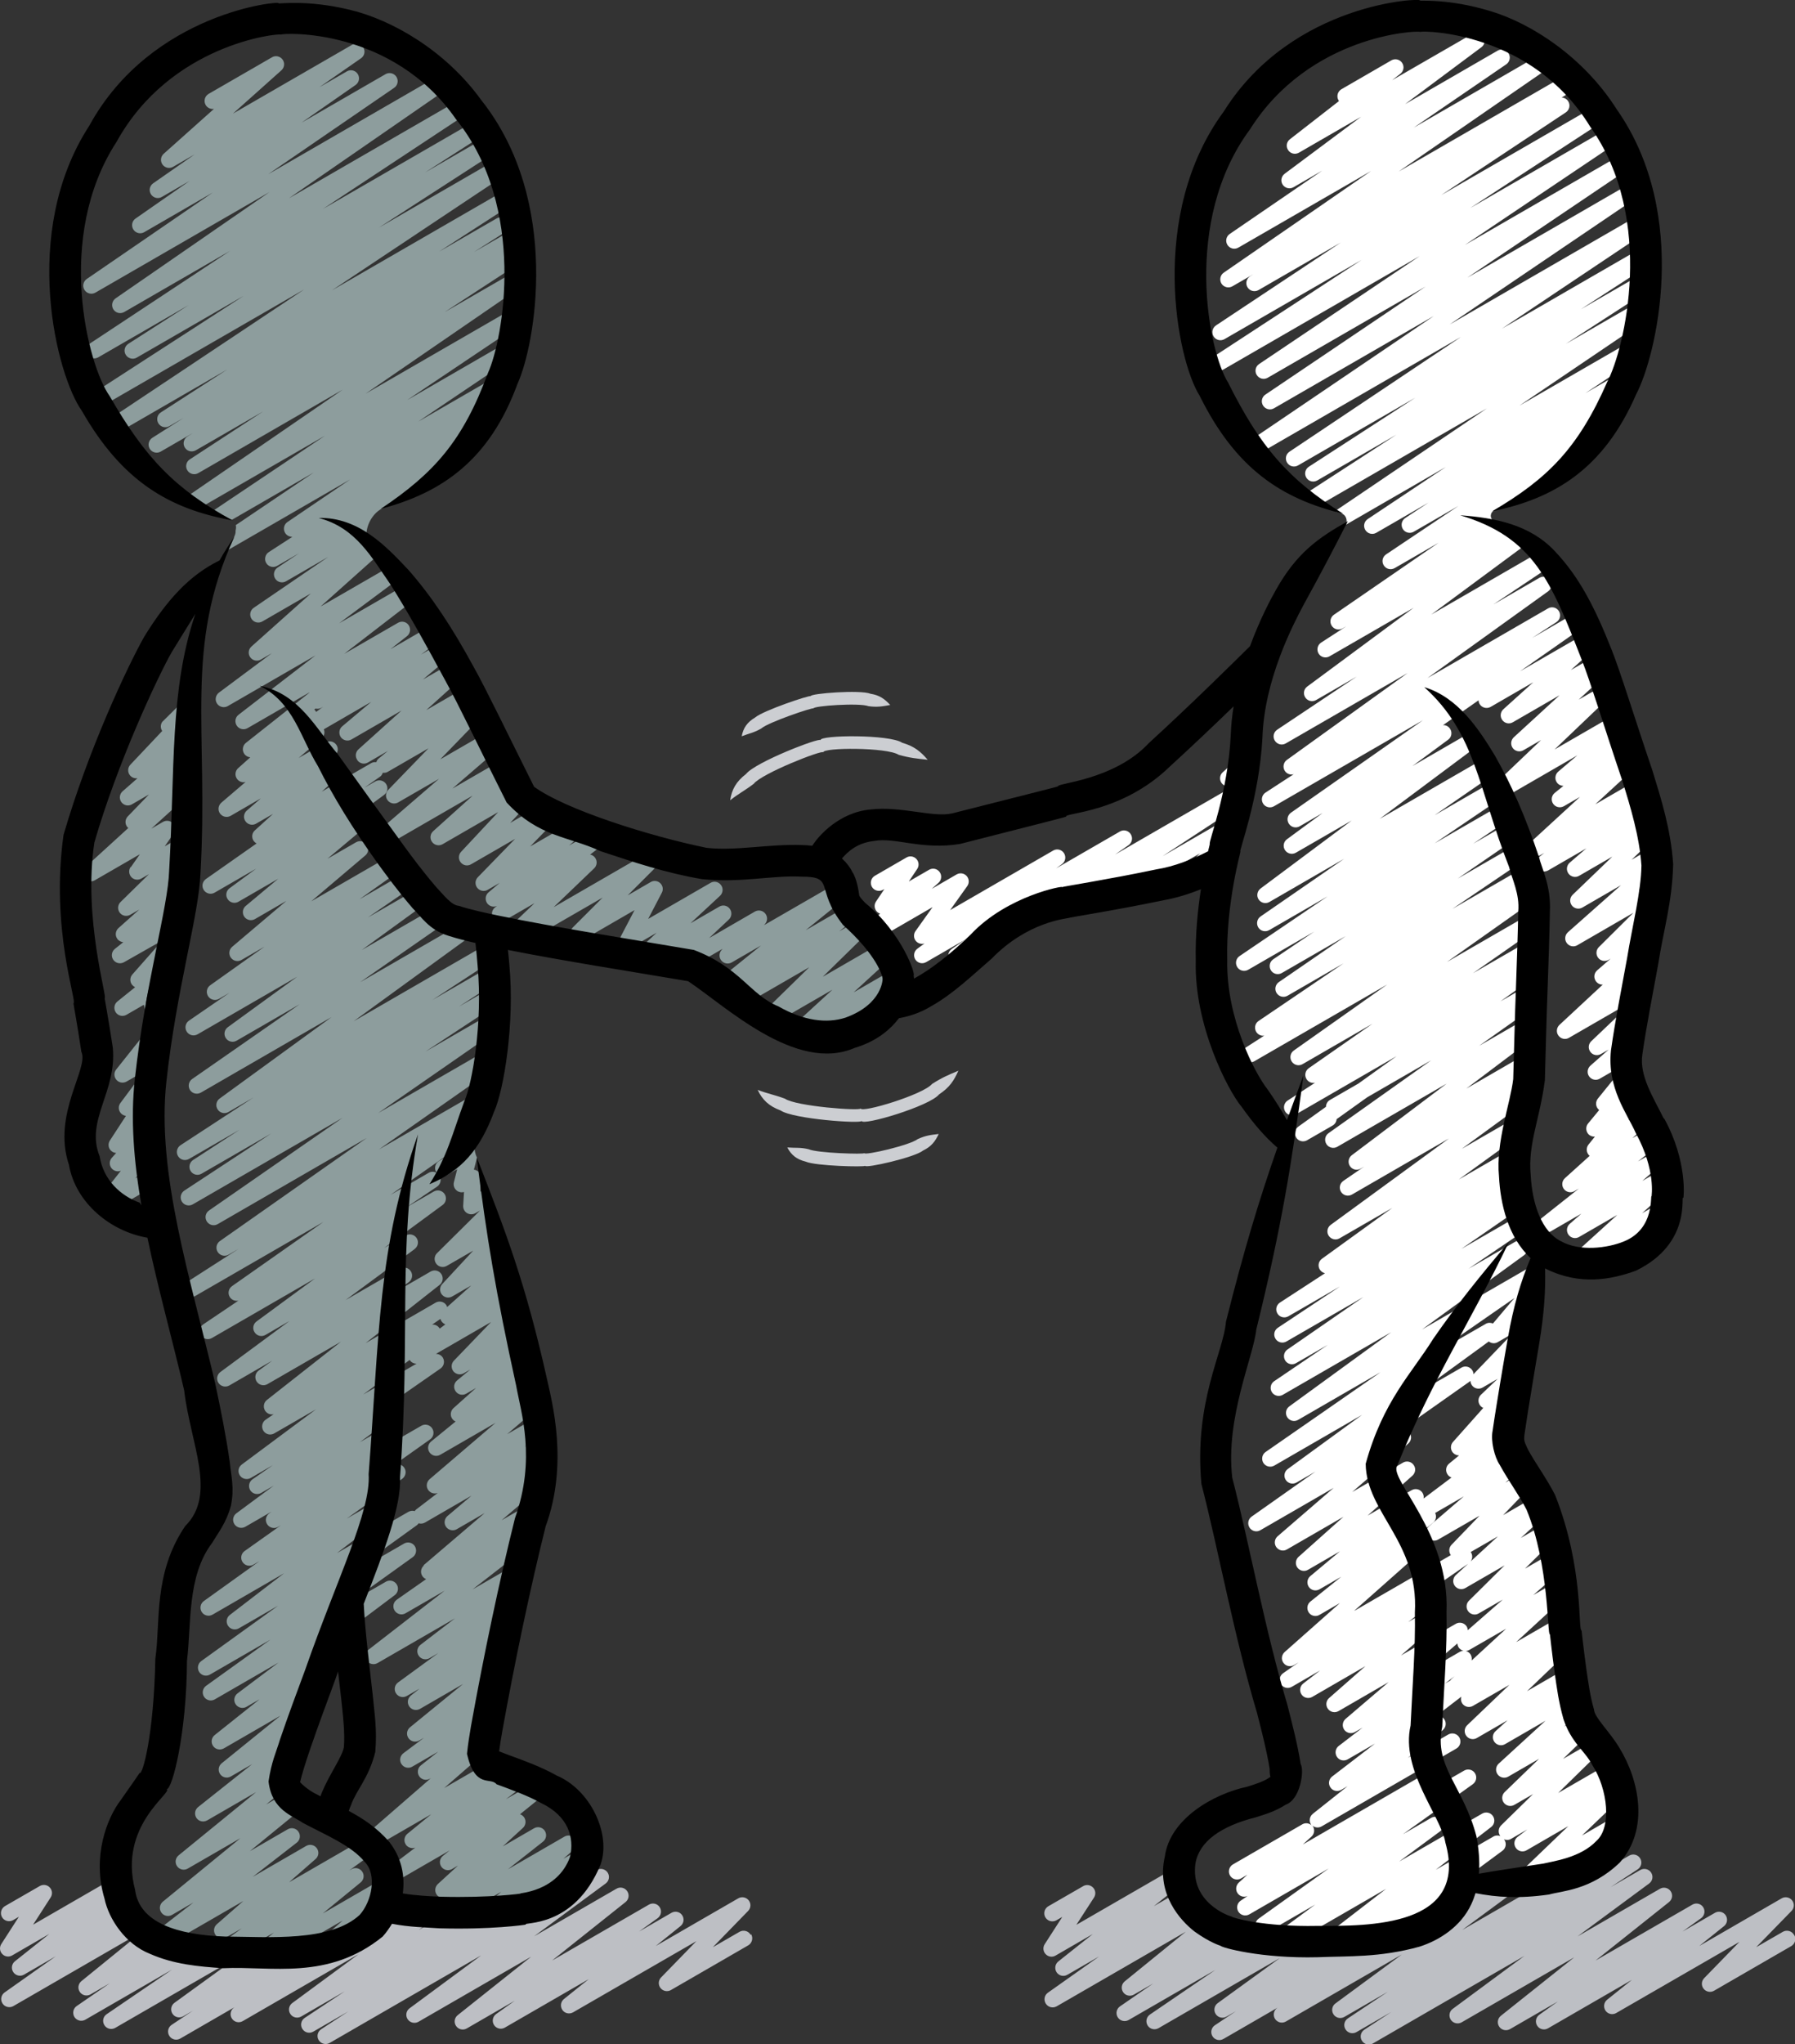 <svg xmlns="http://www.w3.org/2000/svg" id="Ebene_2" data-name="Ebene 2" viewBox="0 0 222.32 253.04"><rect x="0" y="0" width="222.32" height="253.04" fill="#333333" stroke="none"/><defs><style>      .cls-1 {        fill: #fff;      }      .cls-2 {        fill: red;      }      .cls-3 {        fill: #8d9d9d;      }      .cls-4 {        fill: #bdbfc4;      }      .cls-5 {        fill: #ccced2;      }    </style></defs><g id="hand_shake" data-name="hand shake"><g><path class="cls-4" d="m222.19,239.48c-.28-.48-.89-.64-1.37-.37l-3.31,1.91,4.38-4.49c.35-.36.38-.92.07-1.31-.31-.39-.86-.5-1.29-.25l-10.21,5.9,3.07-2.46c.41-.33.49-.91.2-1.35-.29-.43-.87-.56-1.32-.3l-4.02,2.32,2.3-1.65c.43-.31.55-.91.26-1.36-.29-.45-.88-.59-1.34-.32l-11.99,6.92,9.1-7.24c.41-.33.5-.91.2-1.34-.29-.43-.87-.57-1.33-.3l-10.2,5.89,8.87-6.55c.43-.31.53-.91.24-1.35-.29-.44-.88-.58-1.34-.32l-3.67,2.12,3.35-2.2c.45-.3.59-.9.3-1.36-.28-.46-.88-.61-1.35-.34l-7.24,4.18,4.96-3.3c.45-.3.58-.9.3-1.36-.06-.1-.15-.19-.24-.26-1.78,1.69-4.07,2.61-6.61,3.1l-11.86,6.85,8.23-6.06c.14-.1.23-.24.3-.38-2.46.16-5.05.06-7.56-.04l-.78.45c-.75,2.85-1.96,5.48-4.82,6.83-3.08,1.46-7,.68-10.28.74-4.2.07-10.14.93-13.94-1.45-.34-.21-.66-.44-.97-.68l-.96.56.83-.67c-.93-.73-1.72-1.57-2.44-2.47l-.03.02.03-.02c-.56-.7-1.09-1.44-1.61-2.2l-4.19,2.42,3.78-3.01c-.15-.22-.3-.44-.45-.66-.29-.43-.41-.84-.42-1.24l-12.51,7.22,2.19-3.38c.25-.39.2-.9-.12-1.23-.32-.34-.83-.41-1.22-.18l-4.32,2.49c-.48.28-.64.89-.37,1.37.28.48.89.64,1.37.37l.73-.42-2.18,3.38c-.25.39-.2.9.12,1.23.32.34.83.41,1.22.18l4.62-2.67-4.27,3.39c-.41.33-.5.91-.21,1.35.29.43.87.57,1.33.3l3.94-2.27-6.35,4.49c-.44.31-.55.9-.26,1.36.29.45.88.59,1.34.33l16-9.24-7.57,6.15c-.4.33-.49.91-.19,1.34.29.43.87.56,1.32.3l2.4-1.38-4.11,2.83c-.44.3-.57.9-.28,1.36.29.45.88.6,1.35.33l10.74-6.2-8.1,5.52c-.45.3-.57.9-.29,1.36.29.46.88.6,1.35.33l15.03-8.68-7.7,5.58c-.43.31-.54.91-.25,1.35.29.45.88.59,1.34.32l1.18-.68-2.62,1.75c-.45.3-.58.9-.3,1.36.28.46.88.61,1.35.34l6.77-3.91-.08.05c-.45.3-.58.9-.3,1.36.29.46.88.61,1.35.34l14.37-8.3-8.23,6.06c-.43.31-.53.91-.24,1.35.29.45.88.58,1.34.32l5.4-3.12-4.96,3.3c-.45.3-.58.9-.29,1.36.28.46.88.61,1.35.34l4.33-2.5-3.35,2.2c-.45.3-.59.9-.3,1.36.19.31.52.48.85.48.17,0,.34-.04.5-.13l18.77-10.84-8.87,6.55c-.43.31-.53.91-.24,1.35.29.44.88.58,1.34.32l13.95-8.05-9.09,7.24c-.41.33-.5.91-.2,1.35.29.43.87.56,1.33.3l5.94-3.43-2.31,1.65c-.43.31-.55.91-.26,1.36s.88.59,1.34.32l10.39-6-3.07,2.46c-.41.33-.49.91-.2,1.35.29.43.87.56,1.32.3l15.27-8.81-4.37,4.49c-.35.36-.38.92-.07,1.31.31.39.86.5,1.29.25l9.57-5.53c.48-.28.64-.89.37-1.37Z"></path><path class="cls-4" d="m92.97,239.48c-.28-.48-.89-.64-1.37-.37l-3.31,1.91,4.37-4.49c.35-.36.38-.92.07-1.31-.31-.39-.86-.5-1.29-.25l-10.22,5.9,3.07-2.47c.41-.33.49-.91.2-1.34-.29-.43-.87-.56-1.32-.3l-4.02,2.32,2.3-1.65c.43-.31.55-.91.26-1.36-.29-.45-.88-.59-1.34-.32l-11.99,6.92,9.1-7.24c.41-.33.5-.91.2-1.35s-.87-.57-1.33-.3l-10.2,5.89,8.87-6.54c.43-.32.53-.91.24-1.35-.29-.44-.88-.58-1.34-.32l-3.68,2.13,3.37-2.21c.45-.3.59-.9.3-1.36-.18-.29-.48-.44-.79-.46-1.49,4.79-6.01,5.45-10.63,5.7-1.63.09-3.26.2-4.89.32l-5.74,3.31,4.38-3.22c-1.48.11-2.97.21-4.45.3-2.11.12-3.32-.87-4.97-1.31-1.3,3.77-5.48,5.8-11.11,6.21-4.47.32-10.12,1.42-14.34-.49-2.61-1.18-4.32-3.29-5.38-5.78l-2.31,1.33,2.16-1.72c-.3-.75-.55-1.53-.74-2.33l-11,6.35,2.18-3.38c.25-.39.2-.9-.12-1.23-.32-.34-.82-.4-1.22-.18l-4.32,2.49c-.48.28-.64.89-.37,1.37.28.48.89.64,1.37.37l.72-.42-2.18,3.38c-.25.39-.2.9.12,1.23.32.34.83.41,1.22.18l4.62-2.67-4.27,3.39c-.41.33-.5.91-.2,1.35.29.43.87.57,1.33.3l3.93-2.27-6.34,4.48c-.44.31-.55.91-.26,1.36.29.45.88.59,1.34.33l16-9.24-7.57,6.15c-.4.33-.49.91-.19,1.34.29.43.87.56,1.32.3l2.39-1.38-4.1,2.82c-.44.3-.56.9-.28,1.36.29.45.88.6,1.35.33l10.74-6.2-8.1,5.52c-.45.3-.57.9-.28,1.36.29.46.88.6,1.35.33l15.03-8.68-7.7,5.58c-.43.31-.54.91-.25,1.35.29.45.88.59,1.34.32l1.2-.7-2.64,1.76c-.45.3-.58.9-.29,1.36.28.46.88.61,1.35.34l6.75-3.9-.06.04c-.45.3-.58.9-.3,1.36.29.46.88.61,1.35.34l14.37-8.3-8.23,6.06c-.43.31-.53.91-.24,1.35.29.45.88.58,1.34.32l5.4-3.12-4.96,3.29c-.45.3-.58.9-.29,1.36.29.46.88.61,1.35.34l4.34-2.5-3.36,2.2c-.45.3-.59.9-.3,1.36.19.3.52.47.85.47.17,0,.34-.04.5-.13l18.77-10.84-8.87,6.55c-.43.31-.53.91-.24,1.35.29.44.88.58,1.34.32l13.96-8.06-9.1,7.24c-.41.33-.5.91-.2,1.34.29.43.87.57,1.33.3l5.94-3.43-2.31,1.65c-.43.31-.55.91-.26,1.36.29.45.88.59,1.34.32l10.39-6-3.07,2.46c-.41.33-.49.91-.2,1.35.29.43.87.56,1.33.3l15.27-8.81-4.37,4.49c-.35.36-.38.92-.07,1.31.3.39.86.5,1.29.25l9.57-5.53c.48-.28.64-.89.37-1.37Z"></path><path class="cls-1" d="m152.95,104.92l-1.91,1.1,2.15-2.12c.24-1.17.42-2.35.52-3.54l-9.73,5.62,9.57-6.27c.14-.63.31-1.25.55-1.88.2-.53.39-1.04.51-1.58l-16.51,9.53,1.68-1.17c.44-.31.56-.9.27-1.36-.29-.45-.88-.6-1.34-.33l-7.9,4.56.72-.52c.43-.31.54-.91.25-1.36-.29-.45-.88-.59-1.34-.32l-12.76,7.37,2.12-2.97c.27-.38.24-.9-.07-1.25-.32-.35-.83-.43-1.24-.2l-3.09,1.79.84-.75c.38-.34.44-.92.14-1.33-.3-.42-.86-.54-1.31-.28l-2.51,1.45,1.04-1.55c.26-.39.22-.9-.1-1.24-.32-.34-.83-.42-1.23-.18l-3.91,2.26c-.48.28-.64.89-.37,1.37.28.48.89.64,1.37.37l.18-.1-1.04,1.55c-.26.38-.22.9.1,1.24.12.12.26.21.41.26l-2.07,1.86c-.38.34-.44.92-.14,1.33.3.41.86.54,1.31.28l7.4-4.28-2.12,2.97c-.27.38-.24.91.07,1.25.27.3.69.4,1.05.28l-.88.64c-.43.31-.54.91-.26,1.35.29.45.88.59,1.34.32l4.85-2.8-1.68,1.17c-.44.31-.56.91-.27,1.36.29.45.88.6,1.34.33l1.44-.83c1.72-1.27,3.49-2.6,5.35-3.49.78-.37,1.57-.68,2.36-.96l1.78-1.03-1.31.86c1.85-.62,3.73-1.02,5.65-1.31l1.39-.91c0,.15.04.29.12.43.19.32.52.5.87.5.17,0,.34-.04.5-.13l11.52-6.65-4.51,4.45c-.14.13-.21.3-.25.48,1.6-.34,3.21-.58,4.83-.85l3.22-1.86c.23-.66.51-1.33.82-1.99.08-.31.15-.62.23-.93Zm-.34-7.72l.43-.25c.2-1.35.73-2.64,1.24-3.92l-2.84,2.56c-.38.34-.44.92-.14,1.33.2.27.5.41.81.41.17,0,.34-.04.5-.13Zm54.47,51.52c-.31-.22-.73-.26-1.08-.06l-2.62,1.51,3.67-3.32c-.1-.88-.24-1.72-.42-2.54l-3.22,1.86,1.45-1.27c.39-.34.46-.92.16-1.34-.3-.42-.87-.54-1.31-.28l-.84.48,2.96-2.34c-.24-.73-.51-1.46-.78-2.2l-2.87,1.66.75-.68c.38-.34.44-.92.14-1.33-.3-.41-.86-.54-1.31-.28l-.07.04.62-.77c.3-.37.3-.91-.02-1.28-.2-.24-.51-.35-.79-.35l.44-.54c.31-.38.3-.91,0-1.28-.05-.06-.1-.11-.16-.15l1-1.23s-.01-.03-.02-.04c-1.03-3.83-.22-8.18.74-12.24l-2.54,1.47,2.82-2.62c.24-.98.48-1.95.7-2.88.27-1.15.52-2.42.73-3.76l-.34.2.36-.36c.21-1.34.36-2.74.44-4.15l-2.75,1.59,2.79-2.46c.03-1.14,0-2.29-.09-3.4l-3.54,2.04,3.39-3.26c-.13-.88-.3-1.73-.55-2.54l-1.15.67,1.08-.93c-.23-.73-.51-1.42-.85-2.07l-1.77,1.02.65-.52c.41-.33.5-.91.2-1.34-.29-.43-.87-.57-1.33-.3l-4.17,2.41,4.97-4.57c-.85-2.21-1.48-4.5-2.06-6.81l-7.95,4.59,5.73-5.47c.37-.35.41-.92.11-1.32-.3-.4-.86-.52-1.3-.27l-1.55.89,3.66-3.36c-.24-.84-.51-1.68-.8-2.51l-3.83,2.21,3.5-3.16c-.24-.62-.5-1.24-.78-1.85-.06.02-.13.03-.19.07l-8.82,5.09,7.85-5.49c.44-.31.56-.91.27-1.36-.29-.45-.88-.6-1.34-.33l-5.28,3.05,3-1.95c.45-.29.59-.9.31-1.36-.28-.46-.88-.62-1.35-.34l-14.93,8.62,14.95-10.74c.43-.31.54-.91.26-1.35-.29-.45-.88-.59-1.34-.32l-5.71,3.3,7.61-5.08c-.06-.08-.12-.14-.18-.22,0,0,0,0-.01-.01-.08-.09-.15-.17-.23-.25,0,0-.02,0-.03-.01-.26-.1-.14-.06,0,0,0,0,.01,0,.02,0,0,0-.01-.02-.02-.03h0c-.51-.23-.94-.58-1.22-1.02l-13.63,7.87,12.04-8.9c-.12-.05-.25-.11-.38-.18-.19-.11-.37-.23-.54-.36l.41-.24c-.52-.23-1.06-.53-1.6-.78-.09-.13-.18-.27-.25-.42-.81-.2-2.56-.52-2.28-1.54.16-.58.94-.67,1.42-.82.47-.15,1.01-.28,1.44-.55,1.35-1.55,3.04-2.49,4.7-3.75.89-.67,1.82-1.27,2.8-1.8.56-.31,1.31-.62,1.86-1.06.62-.9,1.25-1.81,1.88-2.73l-1.04.6,1.16-.77c1.55-2.24,3.03-4.56,3.82-7.08.09-.28.16-.55.23-.83l-6.57,3.8,6.78-4.52c.25-.96.44-1.93.6-2.91l-15.56,8.98,15.79-10.68c.1-.95.16-1.91.19-2.87l-10.24,5.91,10.26-6.65c0-.81-.02-1.62-.07-2.44l-8.32,4.8,8.28-5.37c-.02-.23-.03-.46-.05-.7-.06-.61-.13-1.21-.21-1.81l-17.8,10.28,17.58-11.76c-.13-.8-.29-1.6-.46-2.38l-23.6,13.63,22.23-15.06c.45-.3.57-.9.29-1.36-.29-.46-.88-.61-1.35-.34l-18.97,10.96,19.79-13.34c-.23-.62-.47-1.22-.72-1.83-.1.02-.19.05-.28.1l-19.09,11.02,18.72-12.58c-.3-.63-.61-1.26-.95-1.87l-17.11,9.88,16.58-10.82c-.35-.61-.71-1.21-1.09-1.8l-19.1,11.03,15.45-10.25c.45-.3.58-.9.3-1.36-.18-.29-.49-.46-.82-.47l2.38-1.51c-.41-.55-.83-1.1-1.27-1.63l-21.29,12.29,18.24-12.58c.44-.3.56-.9.28-1.36-.29-.46-.88-.6-1.35-.33l-15.31,8.84,11.46-7.84c.44-.3.57-.9.28-1.36-.29-.46-.88-.6-1.35-.33l-11.46,6.62,9.46-7.05c.42-.32.53-.91.24-1.35-.29-.44-.87-.58-1.33-.32l-9.97,5.75,1.02-.79c.41-.32.51-.91.21-1.35-.29-.43-.87-.57-1.33-.31l-6.18,3.57c-.48.28-.64.89-.37,1.37.02.04.04.07.06.1l-6.08,4.73c-.42.32-.51.91-.21,1.35.29.44.87.57,1.33.31l7.69-4.44-9.46,7.05c-.42.32-.53.91-.24,1.35.29.44.88.58,1.33.32l3.57-2.06-11.46,7.84c-.44.3-.57.9-.28,1.36.29.46.88.6,1.35.33l16.43-9.48-18.24,12.58c-.44.3-.56.9-.28,1.36.29.45.88.6,1.35.33l2.6-1.5-.41.26c-.46.29-.6.9-.32,1.36.28.46.88.62,1.36.35l10.2-5.89-15.46,10.26c-.45.3-.58.9-.3,1.36.28.46.88.61,1.35.34l16.99-9.81-18.16,11.86c-.45.29-.59.9-.3,1.36s.88.61,1.35.34l24.31-14.04-19.9,13.37c-.45.3-.58.9-.29,1.36.29.46.88.61,1.35.34l19.56-11.29-19.84,13.37c-.45.3-.58.9-.29,1.36.29.46.88.61,1.35.34l19.8-11.43-22.23,15.06c-.45.3-.57.9-.29,1.36.29.46.88.61,1.35.34l24.54-14.17-21.25,14.21c-.45.3-.58.9-.29,1.36.28.46.88.61,1.35.34l14.52-8.38-13.18,8.54c-.46.29-.59.9-.31,1.36.28.46.88.61,1.35.34l9.8-5.66-11.55,7.49c.78.3,1.52.72,2.3,1.06l20.46-11.81-18.72,12.66c.05.05.08.12.12.18.02,0,.03-.01.05-.01.03,0,.06.01.09.02h0c.06,0,.1.02.15.03.05.01.11.01.16.03.07.02.13.06.19.09.02,0,.03.03.04.04.52.22.67.88.46,1.36l12.38-7.15-9.68,6.45c-.45.3-.58.9-.29,1.36.29.46.88.61,1.35.34l6.48-3.74-2.89,1.91c-.45.3-.58.9-.3,1.36.28.46.88.61,1.35.34l5.53-3.19-8.95,5.99c-.45.3-.58.9-.29,1.36.28.46.88.61,1.35.34l5.44-3.14-12.96,8.91c-.44.3-.57.9-.28,1.36.29.46.88.6,1.35.33l.46-.26-3.12,2.02c-.45.29-.59.9-.31,1.36.28.46.88.61,1.35.34l10.42-6.01-13.18,9.75c-.43.31-.53.91-.24,1.35.29.45.88.58,1.34.32l5.04-2.91-9.86,6.58c-.45.3-.58.9-.29,1.36.29.46.88.61,1.35.34l15.09-8.71-14.95,10.75c-.43.31-.54.91-.26,1.35.24.38.7.54,1.11.42l-3.49,2.27c-.46.3-.59.9-.31,1.36.28.46.88.61,1.35.34l18.45-10.65-16.34,11.44c-.44.31-.56.9-.27,1.36.29.45.88.6,1.34.33l2.85-1.65-4.42,3.25c-.43.31-.53.91-.24,1.35.29.44.87.58,1.34.32l6.92-3.99-11.29,8.42c-.42.32-.53.91-.24,1.35.29.44.87.58,1.33.32l9.26-5.35-10.35,7.14c-.44.3-.56.9-.28,1.36.29.46.88.6,1.35.33l7.22-4.17-10.89,7.38c-.45.3-.57.9-.29,1.36.29.46.88.6,1.35.34l8.18-4.72-5.07,3.42c-.45.3-.57.9-.29,1.36.28.46.88.61,1.35.34l7.92-4.57-8.28,5.69c-.44.3-.57.9-.28,1.36.29.45.88.6,1.35.33l6.94-4.01-10.52,7.13c-.45.3-.57.9-.29,1.36.22.35.61.52.99.46l-2.27,1.46c-.45.29-.59.9-.31,1.36s.88.62,1.35.35l16.46-9.5-11.57,8.17c-.44.31-.55.91-.26,1.36.29.45.88.6,1.34.33l8.66-5-7.89,5.5c-.44.31-.56.9-.27,1.36.23.36.64.52,1.04.45l-3.38,2.19c-.46.29-.59.9-.31,1.36.28.46.88.61,1.35.34l12.45-7.19-4.73,3.39-3.54,2.04c-.31.18-.47.51-.48.84l-3.42,2.45c-.43.31-.54.91-.26,1.36.19.3.51.46.84.46.17,0,.34-.04.5-.13l3.16-1.82c.3-.17.47-.47.5-.79l3.79-2.71,7.93-4.58-12.72,9.02c-.44.31-.55.9-.26,1.36.29.45.88.59,1.34.33l13.55-7.82-11.75,8.86c-.42.32-.52.91-.23,1.35.29.44.87.58,1.33.31l.43-.25-2.58,1.77c-.44.3-.57.9-.28,1.36.29.46.88.6,1.35.33l12.01-6.94-14.64,10.69c-.43.31-.54.91-.25,1.35.29.44.88.59,1.34.32l6.54-3.77-8.72,6.3c-.43.31-.54.91-.25,1.35.15.23.38.38.63.44l-5.58,3.63c-.46.3-.59.9-.31,1.36.28.46.88.61,1.35.34l6.39-3.69-7.69,5.11c-.45.3-.58.9-.29,1.36.28.46.88.61,1.35.34l9.53-5.5-9.4,6.49c-.44.3-.56.9-.28,1.36.29.46.88.6,1.34.33l3.94-2.27-6.64,4.5c-.45.3-.57.9-.29,1.36.29.45.88.6,1.35.33l13.43-7.75-12.62,9.18c-.43.31-.54.91-.25,1.35.29.45.88.59,1.34.32l10.23-5.91-14.25,9.88c-.44.3-.56.9-.28,1.36.29.45.88.6,1.35.33l10.87-6.28-9.2,6.7c-.43.31-.54.91-.25,1.35.29.45.88.59,1.34.32l2.33-1.34-7.89,5.56c-.44.31-.55.9-.27,1.36.29.45.88.6,1.34.33l9.09-5.25-6.95,6c-.39.34-.46.92-.16,1.34s.87.55,1.31.29l7-4.04-5.55,4.95c-.38.34-.45.92-.15,1.33.3.41.87.54,1.31.28l3.96-2.29-3.67,3.07c-.4.33-.47.92-.18,1.34.3.43.87.55,1.32.29l2.69-1.55-3.82,3.07c-.41.33-.49.91-.2,1.35.29.43.87.56,1.32.3l2.54-1.47-6.85,6.07c-.38.34-.45.92-.15,1.33.3.42.86.54,1.31.28l.57-.33-1.91,1.33c-.44.31-.56.9-.28,1.36.29.46.88.6,1.35.33l3.51-2.03-2.09,1.62c-.42.32-.51.91-.22,1.35.29.44.88.57,1.33.31l6.59-3.81-4.5,3.95c-.39.34-.45.92-.15,1.33.3.42.87.54,1.31.29l6.21-3.59-5.33,4.55c-.39.34-.46.92-.17,1.34.3.42.87.55,1.32.29l.96-.55-2.96,2.27c-.42.32-.51.91-.22,1.35.29.44.87.57,1.33.31l3.38-1.95-5.3,4.07c-.42.32-.52.91-.22,1.35.29.44.87.57,1.33.31l.8-.46-4.31,3.42c-.41.33-.5.91-.21,1.35.04.05.08.1.13.14-.31-.33-.81-.43-1.22-.19l-8.59,4.96c-.48.28-.64.89-.37,1.37.28.48.89.64,1.37.37l.79-.46-1.07.98c-.37.35-.43.92-.13,1.33.28.39.8.52,1.23.31l-.86.59c-.45.3-.57.9-.29,1.36.29.46.88.6,1.35.34l9.84-5.68-8.67,6.2c-.43.31-.55.91-.26,1.35.29.45.88.59,1.34.33l5.91-3.41-5.07,3.74c-.43.32-.53.91-.24,1.35.29.44.87.58,1.34.32l12.75-7.36-6.87,5.3c-.42.32-.51.91-.22,1.35.29.44.88.57,1.33.31l4.64-2.68-4.77,3.52c1.44.04,2.91.05,4.3-.09l7.43-4.29-2.52,2.82c2.51-1.26,4.76-3.13,6.65-5.15.05-.05.11-.1.16-.15.27-.51.5-1.04.63-1.61.07-.3.2-.57.38-.81-.28-.12-.61-.12-.9.04l-1.17.67,5.35-3.95c.43-.31.53-.91.24-1.35-.02-.03-.05-.04-.07-.07.28.12.6.12.88-.04l2.02-1.17-1.2.92c-.42.32-.52.91-.22,1.35.29.44.87.57,1.33.31l5.17-2.99-5.67,5.44c-.37.35-.41.92-.11,1.32.2.26.49.4.8.4.17,0,.34-.04.5-.13l9.01-5.2-1.93,3.53c-.07.13-.1.28-.11.43.45-.36.89-.7,1.31-.99,2.46-1.74,3.25-3.88,3.03-6.56-.08.02-.15.04-.22.08l-4.92,2.84,4.88-4.68c-.02-.11-.04-.22-.07-.34-.34-1.48-.91-2.69-1.6-3.8l-6.15,3.55,3.95-3.87c.36-.35.4-.92.1-1.32-.3-.4-.86-.51-1.3-.26l-2.14,1.23,2.99-2.89c-.46-.63-.91-1.29-1.33-2l-1.53.88,1.33-1.22c-.54-.98-.79-2.1-.9-3.28l-.61.35.59-.54c-.07-.82-.09-1.66-.09-2.48-.06.02-.12.03-.18.06l-4.74,2.74,4.9-4.69c0-.26-.02-.53-.04-.78-.03-.4-.05-.8-.07-1.21-.25-.07-.52-.05-.77.09l-1.01.58,1.16-.95c.4-.33.48-.91.19-1.34-.3-.43-.87-.56-1.32-.3l-4.39,2.53,5.97-5.49c-.03-.81-.07-1.62-.12-2.43-.08.02-.17.04-.25.09l-3.47,2,3.64-3.18c-.08-.87-.21-1.72-.37-2.57l-4.3,2.48,3.99-3.95c-.13-.51-.27-1.02-.45-1.52-.06-.18-.15-.35-.22-.52-.04.02-.08.02-.11.04l-3.72,2.15,3.41-3.13c-.38-.74-.81-1.47-1.26-2.2l-4.35,2.51,3.47-3.6s.07-.11.11-.17c-.3-.5-.58-1-.84-1.51-.17,0-.33.03-.49.12l-1.98,1.14,2.17-1.86c-.35-.77-.62-1.56-.76-2.38-.27-1.66-.36-3.38-.34-5.12l-1.88,1.09,1.91-2.14c.18-4.63,1.15-9.4,2.2-13.83l.43-.3c0-.8-.06-1.59-.27-2.37l-13.76,7.94,12.62-9.18c.43-.31.54-.91.25-1.35-.29-.45-.88-.59-1.34-.32l-5.78,3.34,6.65-4.51c.38-.26.51-.73.37-1.14-.09-.11-.17-.24-.24-.38,0,0,0,0,0-.01-.31-.3-.79-.39-1.18-.16l-6.5,3.75,7.14-4.93c-.26-.73-.45-1.48-.58-2.23l-1.57.91,1.55-1.03c-.28-1.72-.26-3.48-.04-5.25l-6.82,3.94,6.98-5.05c.16-.92.35-1.85.58-2.77.01-.05.02-.1.03-.14l-7.21,4.16,7.53-5.5c.31-1.3.58-2.59.83-3.87l-.49.28.5-.34c.18-.94.35-1.88.49-2.82l-8.29,4.79,8.54-6.44c.14-1.02.25-2.04.35-3.07l-7.31,4.22,7.41-5.25c.08-1.02.13-2.06.17-3.1l-4.94,2.85,4.13-2.96c-.06-1.63.05-3.37.29-5.04l-7.82,4.51,7.88-5.5s.06-.07.1-.1h0c-.03-.53-.08-1.04-.13-1.55-.3-.2-.71-.23-1.04-.03l-10.03,5.79,10.87-7.68c-.09-.74-.2-1.47-.32-2.2-.02,0-.03,0-.05.02l-.22.12.26-.17c-.12-.71-.25-1.42-.42-2.12l-9.45,5.46,9.24-6.26c-.13-.51-.25-1.03-.41-1.54-.06-.19-.13-.37-.2-.55l-7.97,4.6,7.72-5.3c-.25-.64-.52-1.27-.82-1.89l-5,2.88,4.82-3.25c-.3-.61-.6-1.21-.91-1.81l-8.68,5.01,8.22-5.57c.16,0,.31-.04.46-.12l9-5.2-2.36,2.01c-.39.34-.47.92-.17,1.34.19.28.5.42.82.42h0l-1.08.87c-.41.33-.5.91-.2,1.35.29.43.87.56,1.33.3l1.99-1.15-6.12,5.62c-.37.35-.43.92-.13,1.33.3.41.86.53,1.3.28l.53-.3-.65.52c-.41.33-.5.91-.2,1.35.29.43.87.56,1.33.3l4.73-2.73-2.06,1.77c-.39.34-.46.92-.16,1.34.3.42.87.55,1.32.29l4.12-2.38-4.91,4.72c-.37.35-.41.92-.11,1.32.3.4.86.52,1.3.27l4.79-2.77-6.57,5.82c-.38.34-.45.92-.15,1.33.3.42.87.54,1.31.28l6.95-4.02-4.28,4.25c-.36.36-.39.92-.09,1.32.3.4.86.51,1.29.26l.26-.15-1.67,1.45c-.39.34-.46.91-.16,1.34.2.28.53.45.86.42l-5.37,4.99c-.37.35-.43.92-.12,1.33.3.41.86.53,1.3.27l8.14-4.7-5.38,5.12c-.37.35-.41.92-.11,1.32.3.41.86.52,1.3.27l.96-.55-2.26,1.99c-.38.34-.45.92-.15,1.33.3.42.87.54,1.31.28l3.31-1.91-3.54,4.37c-.3.38-.3.91.02,1.28.04.05.09.1.14.14l-1.37,1.66c-.31.37-.3.91,0,1.28.21.25.52.37.84.35l-.79.98c-.3.38-.29.91.02,1.28.04.04.08.09.12.12l-3.06,2.76c-.38.34-.44.92-.14,1.33.3.41.87.54,1.31.28l.54-.31-4.58,3.63c-.41.33-.5.91-.21,1.35.29.43.87.57,1.33.3l3.79-2.19-1.45,1.27c-.39.34-.45.92-.15,1.34.3.42.87.54,1.31.28l4.73-2.73-5.17,4.69c-.38.34-.44.92-.13,1.33.3.41.87.54,1.31.28l3.43-1.98-3.01,2.86c1.43-.05,2.85-.08,4.28-.13,1.84-1.41,3.68-3.09,4.87-5.06l-1.99,1.15,2.71-2.57c.27-.68.45-1.39.53-2.13Zm-32.66,29.96c.39-.34.46-.92.16-1.34-.23-.32-.61-.47-.97-.41l8.46-5.96s.04-.04.06-.06c0,.21.06.41.2.59.3.39.85.5,1.29.25l1.87-1.08-2.06,1.96c-.37.35-.42.92-.12,1.32.11.15.25.25.4.32l-3.75,4.21c-.33.37-.34.92-.03,1.3.2.24.48.37.78.37h0l-1.24,1.02c-.4.33-.48.91-.18,1.34.12.18.3.31.49.37l-3.46,2.6c.04-.25,0-.51-.16-.74-.3-.42-.87-.55-1.32-.29l-5.46,3.15,5.56-4.95c.38-.34.45-.92.14-1.33-.3-.42-.87-.54-1.31-.28l-6.3,3.64,6.95-6Zm-.09,9.31l-2.01,1.16,1.91-1.6c0,.15.03.3.1.44Zm-6.57,11.36l6.85-6.07c.38-.34.45-.92.15-1.33-.27-.37-.75-.51-1.16-.35l3.89-3.12c.37-.29.46-.8.26-1.21l3.55-2.05-4.32,3.71c-.39.34-.46.92-.16,1.34.29.42.87.55,1.31.29l5.12-2.95-3.47,3.6c-.34.35-.37.88-.09,1.28l-11.92,6.88Zm13.85,15.51c.3.41.86.52,1.3.27l3.81-2.2-1.49,1.35c-.38.34-.44.92-.14,1.33.3.41.87.54,1.31.28l5.02-2.9-5.8,5.31c-.38.35-.43.92-.13,1.33.3.41.86.53,1.31.28l3.82-2.21-4.26,4.12c-.36.35-.41.92-.1,1.32.3.4.86.52,1.3.26l2.31-1.33-3.95,3.87c-.36.35-.4.92-.1,1.32h0c-.27-.1-.58-.1-.85.06l-7.15,4.12,6.87-5.3c.42-.32.51-.91.22-1.35s-.87-.57-1.33-.31l-10.29,5.94,5.07-3.74c.43-.31.53-.91.24-1.35-.29-.44-.88-.58-1.34-.32l-3.51,2.03,8.67-6.2c.43-.31.55-.91.26-1.36-.29-.45-.88-.59-1.34-.32l-3.77,2.17.83-.56c.45-.3.57-.9.29-1.36-.29-.45-.88-.61-1.35-.33l-15.97,9.22,1.07-.98c.38-.35.43-.92.13-1.33,0,0-.01,0-.02-.02.18.15.4.23.63.23.17,0,.34-.04.5-.13l16.7-9.64c.48-.28.64-.89.37-1.37-.28-.48-.89-.64-1.37-.37l-5.01,2.89,4.31-3.42c.41-.33.5-.91.21-1.35-.23-.33-.62-.49-1-.42l3.1-2.38c-.08.28-.05.58.12.84.3.43.87.56,1.32.3l4.51-2.6-5.22,4.99c-.37.35-.41.92-.11,1.32Zm-2.66-6.46l1.2-.92-.39.36c-.05.05-.09.11-.13.17l-.68.39Zm3.32-2.88c.05-.25,0-.52-.14-.75-.29-.44-.87-.57-1.33-.31l-4.65,2.69,4.36-3.73c.01.18.06.36.17.52.3.42.87.54,1.31.28l4.55-2.62-4.26,3.92Zm3.35-15.44l-5.31,4.88c-.37.35-.43.92-.13,1.33.3.41.86.53,1.3.28l4.87-2.81-4.41,4.37c-.36.35-.4.92-.09,1.32.3.4.86.51,1.29.26l2.99-1.72-4.34,3.79c-.01-.17-.06-.35-.16-.5-.3-.42-.87-.55-1.32-.29l-6.79,3.92,4.51-3.95c.39-.34.45-.92.15-1.33-.3-.42-.86-.54-1.31-.28l-2.46,1.42,2.09-1.61c.42-.32.51-.91.22-1.35-.12-.18-.28-.3-.47-.38l5.66-3.92c.44-.31.56-.9.28-1.36-.01-.02-.03-.03-.04-.04l3.49-2.01Zm1.94-29.4l-2.65,3.14c-.28-.12-.61-.12-.89.04l-6.28,3.62,9.81-6.8Zm-3.16,5.37c.31.24.74.29,1.1.08l1.83-1.06-4.84,5.03c0-.17-.04-.34-.14-.49-.29-.45-.88-.6-1.34-.33l-5.1,2.94,8.49-6.18Zm.78-69.05c-.05-.11-.11-.22-.16-.33l-7.33,4.23,7.05-4.86c-.31-.73-.57-1.47-.78-2.23l-13.08,7.55,11.29-8.42c.42-.32.53-.91.24-1.35-.29-.44-.87-.58-1.33-.32l-6.13,3.54,4.41-3.25c.43-.31.53-.91.24-1.35-.2-.3-.53-.48-.88-.45l4.41-3.08c0,.15.04.31.12.45.28.48.89.64,1.37.37l5.28-3.05-3.7,3.34c-.38.34-.44.92-.14,1.33.3.42.87.54,1.31.28l5.79-3.34-5.67,5.2c-.37.35-.43.92-.13,1.33.3.41.87.53,1.31.28l2.2-1.27-5.67,5.41Z"></path><path class="cls-2" d="m20.41,149.27l-1.87,3.02c-.24.39-.19.89.13,1.22.19.2.45.3.72.3.17,0,.34-.04.5-.13l1.03-.6c-.19-1.26-.36-2.53-.51-3.82Z"></path><path class="cls-2" d="m44.71,66.16s-.05-.04-.07-.06c-.04-.04-.06-.08-.08-.12l-1.78,1.03c-.48.28-.64.89-.37,1.37.19.32.52.5.87.5.17,0,.34-.04.5-.13l2-1.15c-.42-.43-.8-.9-1.06-1.43Z"></path><path class="cls-3" d="m17.99,125.03c.02-.2.03-.39.05-.59.22-2.2,1.51-5.54,1.81-7.74l-3.46,3.92c-.32.37-.33.92-.02,1.29.1.12.23.22.37.28l-2.2,1.77c-.41.33-.49.91-.2,1.35.29.43.87.56,1.32.3l2.15-1.24.18.67Zm.08,20.07l-1.3.75,1.24-1.57c-.16-1.85-.28-3.71-.35-5.57l-.09.05.09-.13c-.07-1.91-.08-3.81-.06-5.71l-2.69,3.61c-.28.38-.26.91.06,1.26.17.19.39.3.63.33l-1.99,3.05c-.25.39-.21.9.11,1.23.18.19.42.3.67.31l-.54.6c-.33.37-.34.92-.03,1.3.28.34.74.46,1.15.3l-2.99,3.79c-.3.38-.29.91.03,1.27.31.36.84.45,1.26.21l5.04-2.91c-.08-.72-.16-1.45-.23-2.18Zm-1.89-37.79c-.27.38-.23.9.08,1.25.32.35.83.42,1.24.19l.95-.55-3.52,3.45c-.36.35-.4.92-.1,1.32.3.4.86.51,1.3.26l1.12-.65-2.58,2.3c-.38.34-.44.92-.14,1.33.18.25.46.39.74.41l-1.04.83c-.41.33-.5.91-.2,1.35.3.43.87.56,1.33.3l4.55-2.58c.31-2.18,1.7-3.82,2.17-5.96.4-1.83-.74-4.28-.25-6.63l-1.43.83,1.11-1.59c.27-.38.23-.9-.08-1.25-.32-.35-.83-.42-1.24-.19l-1.45.84,2.97-2.7c.07-.06.11-.14.16-.21-.04-.4-.08-.81-.12-1.22-.11-.11-.24-.21-.38-.25l.32-.33c-.31-3.44,1.04-7.84,1.23-11.3l-2.83,2.8c-.23.34-.23.78,0,1.12l-3.94,4.17c-.34.36-.37.92-.06,1.31.23.29.59.42.94.37l-1.84,1.61c-.39.34-.46.92-.16,1.34.3.42.87.54,1.31.28l2.11-1.22-2.62,2.71c-.35.36-.38.92-.07,1.31.04.05.08.09.13.13l-5.33,4.86c-.38.34-.44.92-.13,1.33.3.41.86.54,1.31.28l5.58-3.22-1.11,1.59Zm-1.76,26.35c.31.36.84.45,1.26.21l1.91-1.1c.02-1.54.07-3.08.16-4.61l-3.36,4.22c-.3.38-.29.91.03,1.28Zm97.21-14.24l-5.9,3.41,5.34-4.89c-.28-.58-.62-1.16-1.01-1.74,0,0-.02,0-.03.01l-8.12,4.69,5.4-5.29c.36-.35.4-.92.1-1.32-.3-.4-.86-.51-1.3-.26l-2.19,1.26,1.26-.96c.42-.32.52-.91.22-1.35-.29-.44-.88-.58-1.33-.31l-4.28,2.47,5.69-4.6c.41-.33.49-.91.2-1.34-.29-.43-.87-.56-1.32-.3l-9.74,5.62.15-.17c.31-.37.32-.91,0-1.29-.31-.37-.85-.47-1.27-.23l-5.67,3.28,2.44-2.29c.37-.35.42-.92.12-1.33-.3-.41-.86-.53-1.3-.27l-3.57,2.06,3.66-3.4c.37-.35.43-.92.12-1.33-.3-.41-.86-.53-1.3-.27l-7.72,4.46,1.69-3.24c.21-.39.13-.88-.19-1.18-.32-.31-.81-.37-1.19-.14l-2.85,1.65,3.7-3.7c.35-.36.39-.92.09-1.32-.3-.4-.86-.51-1.29-.26l-11.67,6.74,5.02-4.81c.37-.35.41-.92.11-1.32-.15-.21-.37-.34-.61-.38l1.7-1.31c.42-.32.51-.91.22-1.35-.29-.44-.87-.58-1.33-.31l-3.2,1.85,1.38-1.17c.4-.33.47-.92.18-1.34-.11-.16-.27-.26-.43-.33-.13-.03-.27-.05-.41-.08-.16,0-.33.03-.48.12l-5.05,2.91,3.57-3.67c-.87-.36-1.65-.82-2.38-1.36l-3.67,2.12,2.72-2.91c-.67-.62-1.29-1.33-1.86-2.11l-1.94,1.12,1.68-1.51c-.52-.76-1-1.59-1.46-2.48l-6.3,3.64,5.67-4.89c-.37-.74-.74-1.48-1.12-2.22l-6.05,3.49,4.98-5.14c.05-.05.08-.11.12-.17-.27-.5-.53-1-.8-1.51-.18,0-.37.02-.53.12l-.79.46,1.13-.93c-.31-.57-.62-1.15-.93-1.72-.07.02-.13.03-.2.07l-4.72,2.73,4.31-3.89c-.37-.66-.73-1.32-1.11-1.98l-3.61,2.08,3.24-2.72c-.34-.6-.68-1.2-1.03-1.79l-2.45,1.42,2.29-1.69c-.36-.62-.72-1.24-1.08-1.86l-4.97,2.87,2.03-1.6c.41-.33.5-.91.21-1.35-.29-.44-.87-.57-1.33-.3l-6.66,3.84,8.93-6.88c-.31-.63-.62-1.25-.95-1.87l-8.61,4.97,6.55-4.88c.42-.32.53-.91.24-1.35-.29-.44-.87-.58-1.33-.32l-7.75,4.47,7.13-6.37c-.28-.19-.51-.42-.68-.69-.18-.07-.34-.2-.46-.42-.86-1.6.1-3.93,1.71-4.7,2.48-1.18,4.72-2.17,6.81-4.02,2.68-2.74,5.03-5.66,6.76-8.9l-1.2.69,1.29-.87c.65-1.25,1.22-2.56,1.67-3.92l-10.95,6.32,11.35-7.65c.19-.7.36-1.42.49-2.15-.29-.13-.62-.14-.91.03l-12.29,7.1,13.48-9.04c.07-.67.12-1.35.14-2.05,0-.18,0-.36.01-.54l-18.78,10.84,18.82-12.92c.01-.75.02-1.5.02-2.26-.15,0-.3.04-.44.12l-8.62,4.97,9.05-5.91c0-.57-.02-1.13-.03-1.7-.14-.08-.3-.13-.46-.14l.45-.29c-.03-.81-.08-1.62-.14-2.42l-5.25,3.03,3.87-2.47c.46-.29.6-.9.32-1.36-.28-.47-.88-.62-1.35-.35l-7.14,4.12,8.24-5.33c.46-.3.59-.9.31-1.36s-.89-.62-1.35-.34l-20.47,11.82,21.73-14.47c-.19-.71-.4-1.41-.65-2.11l-15.25,8.81,14.93-9.66c-.27-.67-.56-1.33-.9-1.97l-8.34,4.82,7.46-4.79c.29-.19.44-.51.44-.83-.17-.3-.35-.59-.54-.89-.29-.14-.64-.16-.94.01l-19.05,11,17.37-11.47c.45-.3.58-.9.3-1.36-.28-.46-.88-.61-1.35-.34l-20.53,11.85,19.05-13.16c.44-.31.56-.9.28-1.36-.29-.46-.88-.6-1.34-.33l-20.57,11.88,15.61-10.7c.44-.3.57-.9.28-1.36-.29-.45-.88-.6-1.35-.33l-10.4,6,6.69-4.66c.44-.31.56-.9.27-1.36-.29-.45-.88-.6-1.34-.33l-3.4,1.96,5.15-3.58c.44-.31.56-.9.27-1.36-.29-.45-.88-.6-1.34-.33l-14.79,8.54,6-5.36c.38-.34.44-.92.14-1.33-.3-.41-.87-.54-1.31-.28l-7.85,4.53c-.48.28-.64.89-.37,1.37.22.37.63.55,1.03.49l-6.23,5.56c-.38.34-.44.92-.14,1.33.3.41.86.54,1.31.28l2.67-1.54-5.14,3.58c-.44.31-.56.9-.27,1.36.29.45.88.6,1.34.33l3.45-1.99-6.7,4.66c-.44.3-.56.9-.27,1.36.29.45.88.6,1.34.33l8.5-4.91-15.61,10.7c-.44.3-.57.9-.28,1.36.29.45.88.6,1.35.33l21.55-12.44-19.05,13.15c-.44.31-.56.9-.28,1.36.29.46.88.6,1.35.33l13.11-7.57-17.38,11.48c-.45.3-.58.9-.3,1.36.28.46.88.61,1.35.34l11.17-6.45-7.45,4.78c-.46.3-.6.9-.31,1.36.28.46.89.62,1.35.35l13.27-7.66-17.55,11.35c-.46.3-.59.9-.31,1.36.28.46.88.62,1.35.35l23.98-13.84-23.73,15.8c-.45.3-.58.9-.29,1.36.28.46.88.61,1.35.34l13.17-7.61-8.24,5.32c-.46.29-.59.9-.31,1.36.28.46.88.62,1.35.35l1.77-1.02-3.87,2.46c-.46.29-.6.9-.32,1.36.28.46.88.62,1.35.35l4.02-2.32-.71.45c-.46.29-.6.9-.32,1.36.28.47.88.62,1.36.35l8.32-4.8-9.06,5.92c-.45.29-.59.9-.3,1.36.28.46.88.61,1.35.34l17.89-10.33-19.47,13.36c-.2.14-.33.34-.39.56.69.24,1.37.51,2.06.78l15.6-9-14.21,9.53c.38.13.76.26,1.14.37.27.08.54.17.8.27.18.05.35.11.53.17.07.02.12.06.18.09l10.16-5.87-9.65,6.51c.02.07.04.15.04.23,0,.17-.03.32-.06.47,0,.07,0,.13,0,.2-.06.46-.35.89-.55,1.29-.05.1-.12.2-.18.29-.11.23-.23.46-.35.68l15.28-8.82-7.77,5.27c-.45.3-.57.9-.29,1.36.2.32.56.49.9.47l-2.93,1.9c-.45.29-.59.9-.31,1.36.28.46.88.61,1.35.34l2.71-1.56-2.66,1.77c-.45.3-.58.9-.3,1.36.28.46.88.61,1.35.34l5.23-3.02-9.23,6.3c-.44.3-.57.9-.28,1.36.29.46.88.6,1.35.33l6.01-3.47-7.37,6.58c-.38.34-.44.92-.14,1.33.3.41.87.54,1.31.28l1.36-.79-6.55,4.88c-.42.32-.53.91-.24,1.35.29.44.88.58,1.33.32l10.86-6.27-9.52,7.34c-.42.32-.51.91-.22,1.35.29.44.88.57,1.33.31l7.78-4.49-7.98,6.31c-.41.32-.5.91-.21,1.35.18.26.46.41.75.44l-1.5,1.34c-.38.34-.44.92-.14,1.33.25.34.66.49,1.06.38l-3,2.56c-.39.34-.47.92-.17,1.34.3.42.87.55,1.32.29l3.74-2.16-1.74,1.51c-.39.34-.46.92-.16,1.33.3.42.87.55,1.31.29l2.1-1.21-2.25,2.04c-.38.34-.44.92-.13,1.33.09.12.21.22.34.29l-6.27,4.4c-.44.31-.56.91-.27,1.36s.88.6,1.34.33l5.15-2.97-3.29,2.42c-.43.31-.54.91-.24,1.35.29.45.88.59,1.34.32l4.92-2.84-4.02,3.36c-.4.33-.47.91-.18,1.34.3.42.87.55,1.32.29l3.89-2.25-6.71,5.68c-.39.33-.47.91-.17,1.34.3.42.87.55,1.32.29l2.86-1.65-6.73,4.78c-.44.31-.55.91-.26,1.36.29.45.88.59,1.34.33l1.31-.76-5.02,3.45c-.44.3-.57.9-.28,1.36.29.46.88.6,1.35.33l12.34-7.13-8.6,6.25c-.43.31-.54.91-.25,1.35.29.45.88.59,1.34.32l7.81-4.51-13.31,9.25c-.44.3-.56.9-.28,1.36.29.45.88.6,1.35.33l16.19-9.35-13.86,10.08c-.43.31-.54.91-.25,1.35.29.45.88.59,1.34.32l3.09-1.79-9.03,5.9c-.45.3-.59.9-.3,1.36.28.46.88.61,1.35.34l6.27-3.62-5.76,3.75c-.45.29-.59.9-.31,1.36.28.46.88.61,1.35.34l8.63-4.98-10.76,7.07c-.45.3-.58.9-.3,1.36.29.46.88.61,1.35.34l18.55-10.71-16.54,11.47c-.44.3-.56.9-.27,1.36.29.45.88.6,1.34.33l18.47-10.67-18.19,12.76c-.44.31-.56.91-.27,1.36.29.45.88.6,1.34.33l1.26-.73-6.46,4.15c-.46.29-.6.9-.31,1.36.28.46.89.62,1.35.35l15.9-9.18-11.31,7.94c-.44.31-.56.91-.27,1.36.23.36.66.52,1.06.44l-4.35,2.93c-.45.3-.58.9-.29,1.36.29.46.88.61,1.35.34l12.78-7.38-7.24,5.32c-.43.31-.54.91-.24,1.35.29.45.87.59,1.34.32l2.97-1.72-8.55,6.31c-.43.32-.53.91-.24,1.35.29.44.88.58,1.34.32l5.33-3.08-1.69,1.23c-.43.31-.54.91-.25,1.36.29.45.88.59,1.34.32l9.1-5.25-9.17,7.21c-.41.32-.5.91-.21,1.35.24.35.65.51,1.05.41l-1,.69c-.44.3-.56.9-.28,1.36.29.46.88.6,1.35.33l5.17-2.98-9.19,6.83c-.43.32-.53.91-.24,1.35.29.44.88.58,1.34.32l2.75-1.59-2.52,1.75c-.44.3-.56.9-.28,1.36.29.45.88.6,1.35.33l1.55-.9-4.62,3.42c-.43.32-.53.91-.24,1.35.29.44.88.58,1.34.32l3.26-1.88-.31.23c-.42.32-.53.91-.23,1.35.29.44.88.58,1.33.32l.37-.21-4.5,3.19c-.44.31-.55.91-.26,1.36.29.45.88.59,1.34.33l.76-.44-6.89,4.94c-.43.31-.55.91-.26,1.36.29.45.88.59,1.34.32l8.86-5.12-6.72,5.16c-.42.32-.52.91-.22,1.35.29.44.87.57,1.33.31l4.86-2.8-9.51,6.85c-.43.31-.54.91-.26,1.35.29.45.88.59,1.34.32l7.48-4.32-7.96,5.71c-.43.31-.55.91-.26,1.36s.88.59,1.34.32l7.88-4.55-5.07,3.81c-.42.32-.53.91-.23,1.35.29.44.88.58,1.33.32l1.63-.94-5.56,4.43c-.41.33-.5.91-.2,1.35.29.43.87.56,1.33.3l7.03-4.06-7.29,5.9c-.41.33-.49.91-.2,1.34.29.43.87.56,1.32.3l2.65-1.53-6.69,5.31c-.41.32-.5.91-.21,1.35.29.43.87.56,1.33.3l6.06-3.5-9.6,7.83c-.4.33-.49.91-.19,1.34s.87.56,1.32.3l6.53-3.77-9.61,7.86c-.4.33-.49.91-.19,1.34.3.43.87.56,1.32.3l2.66-1.54-5.45,4.23c-.41.32-.51.91-.22,1.35.3.44.87.57,1.33.31l10.52-6.07-3.29,2.88c-.39.34-.45.92-.15,1.33.3.42.87.54,1.31.29l1.94-1.12-3.5,2.54c-.43.31-.54.91-.25,1.35.02.03.05.04.07.07.53.03,1.06.05,1.59.07l6.06-3.5-4.32,3.54c1.42.02,2.83,0,4.23-.06l8.62-4.98-4.79,4.21c-.15.13-.24.31-.29.5,1.55-.17,3.36-.44,5.06-.96l3.12-1.8-.77.84c1.63-.87,2.92-2.11,3.39-3.91.08-.29.13-.57.19-.86l-1.81,1.05,1.91-1.68c.13-.98.14-1.96.08-2.93.3.39.84.51,1.28.26l5.87-3.39-.83.67c-.41.33-.49.91-.2,1.34.29.43.87.56,1.32.3l.75-.44-2.5,2.29c-.37.35-.43.92-.13,1.33.26.35.7.49,1.11.36l-2.79,2.2c1.54.11,3.26-.02,4.49.06l5.17-2.99-1.29,1.12c-.39.34-.45.92-.15,1.33.3.42.87.54,1.31.29l6.48-3.74-4.23,3.94c1.57-.68,3.08-1.49,4.5-2.49,2.63-1.86,3.58-4.09,4.63-6.59l-3.55,2.05,1.29-1.13c.39-.34.45-.92.15-1.33-.3-.42-.87-.54-1.31-.28l-6.99,4.04,4.34-3.42c.41-.33.5-.91.21-1.35-.29-.43-.87-.57-1.33-.3l-3.87,2.24,2.5-2.29c.37-.34.43-.92.13-1.33-.13-.17-.3-.29-.49-.36l2.51-2.03c.41-.33.49-.91.2-1.34-.29-.43-.87-.56-1.32-.3l-3.14,1.81,2.66-2.02c.31-.23.44-.62.38-.98-.54-.21-1.05-.44-1.51-.67l-2.81,1.62,2.3-1.88c-.16-.09-.32-.17-.47-.26-.53-.31-.93-.72-1.27-1.19l-6.93,4,6.23-5.42c-1.38-4.31,1.23-11.7,1.88-14.9.55-2.71,1.28-5.38,1.96-8.05l-6.55,3.78,6.95-5.39c.34-1.4.65-2.81.9-4.23.09-.51.16-1.01.22-1.52l-4.47,2.58,4.63-3.95c.11-1.07.18-2.15.2-3.21l-1.72,1,1.72-1.46c0-.87-.01-1.73-.05-2.6l-1.94,1.12,1.92-1.47c-.04-.76-.1-1.52-.18-2.27-.08.02-.16.04-.24.08l-3.66,2.11,3.78-3.23c-.13-1.07-.29-2.15-.47-3.23l-1.79,1.03,1.07-.87c.4-.33.49-.91.19-1.34-.23-.33-.62-.48-.99-.42l1.06-.95c-.31-1.69-.63-3.37-.96-5.05l-2.11,1.22,1.95-2.03c-.45-2.25-.95-4.49-1.48-6.73-.24-.47-.44-.98-.61-1.49l-1.65.96,1.45-1.56c-.15-.45-.29-.9-.45-1.35-.18-.51-.36-1.03-.53-1.54l-.21.12.18-.18c-.41-1.25-.77-2.52-1.02-3.8l-.73.42.09-1.67c.02-.37-.16-.72-.47-.91-.13-.08-.27-.13-.41-.14l.38-1.5c-.23-.44-.32-.94-.31-1.45-.32-.22-.73-.24-1.06-.05l-3.32,1.92c-.48.28-.64.89-.37,1.37.03.06.08.09.12.14-.31-.21-.71-.24-1.05-.04l-4.71,2.72,9.37-6.58c-.24-.41-.33-.91-.15-1.46.51-1.56,1.07-3.11,1.62-4.67l-12.28,7.09,13-9.12c.42-1.21.81-2.42,1.19-3.63l-14.29,8.25,14.91-10.34s.02-.05.02-.08c.24-.92.36-1.8.39-2.66l-9.45,5.46,9.46-6.22c0-.78-.08-1.55-.18-2.31l-5.16,2.98,5.12-3.33c-.11-.71-.23-1.42-.36-2.13-.02,0-.04,0-.05.02l-7.98,4.61,7.93-5.19c-.13-.72-.24-1.45-.33-2.2l-17.35,10.02,13.87-10.08c.43-.31.54-.91.25-1.35-.29-.45-.88-.59-1.34-.32l-11.98,6.92,11.44-7.95c-.63-.45-1.22-.96-1.77-1.5l-9.46,5.46,8.6-6.25s.03-.04.05-.05c-.45-.49-.88-1-1.31-1.52l-6.61,3.81,5.02-3.45c.44-.3.56-.9.28-1.36-.29-.45-.88-.6-1.35-.33l-4.98,2.88,5.58-3.96c-.37-.41-.75-.82-1.15-1.2-.14-.13-.24-.27-.33-.4l-10.07,5.81,6.7-5.68c.39-.33.47-.91.17-1.34-.3-.42-.87-.55-1.32-.29l-3.54,2.04,4.01-3.36c.4-.33.48-.91.18-1.34-.22-.32-.6-.47-.97-.41l3.79-2.79c.43-.31.54-.91.25-1.35-.29-.45-.88-.58-1.34-.32l-1.32.76,1.9-1.34c.18-.12.29-.3.35-.49.21.02.42,0,.62-.12l5.04-2.91-4.98,5.14c-.35.36-.38.92-.07,1.31.31.39.86.5,1.29.25l5.06-2.92-7.7,6.64c-.39.34-.46.92-.16,1.34.3.42.87.55,1.31.29l10.72-6.19-4.89,4.4c-.38.34-.44.92-.14,1.33.3.41.86.54,1.31.28l6.88-3.97-4.59,4.91c-.34.36-.36.92-.05,1.31.31.39.85.49,1.28.24l5.46-3.15-4.62,4.75c-.35.36-.38.92-.07,1.31.31.39.86.5,1.29.25l1.49-.86-1.38,1.17c-.4.33-.47.91-.18,1.34.28.4.79.53,1.23.34l-.24.18c-.42.32-.51.91-.22,1.35.29.44.87.57,1.33.31l3.77-2.18-4.55,4.35c1.23.06,2.45.16,3.66.34l9.33-5.38-3.7,3.7c-.35.36-.39.92-.09,1.32.3.4.86.51,1.29.26l6.45-3.73-1.69,3.24c-.2.39-.12.88.2,1.18.32.31.81.37,1.19.14l3.04-1.76-3.66,3.4c-.11.1-.18.22-.23.34.94.15,1.88.29,2.82.44l2.33-1.35-1.57,1.47c1.08.19,2.16.42,3.23.73l5.25-3.04-.15.17c-.31.37-.32.91,0,1.29.31.37.85.47,1.27.23l3.64-2.1-5.7,4.6c-.38.3-.46.82-.24,1.24.15.14.29.28.44.42.29.14.63.15.93-.02l1.82-1.05-1.26.96c-.42.32-.52.91-.22,1.35.29.44.87.57,1.33.31l8.87-5.12-5.4,5.28c-.36.35-.4.92-.1,1.32.3.4.86.52,1.3.26l7.07-4.08-5.48,5.02c-.09.08-.16.18-.22.29.85.23,1.74.43,2.66.59l3.31-1.91-2.41,2.05c1.16.16,2.34.24,3.51.21.33-.16.67-.33,1-.5l3.54-2.05-.44.46c.45-.22.9-.44,1.35-.65.46-.68.87-1.38,1.2-2.12.23-.53.4-1.03.51-1.51l-1.07.62,1.14-.97c.17-.94.12-1.79-.08-2.61Zm-61.37,108.9c.27.38.76.53,1.18.37l-2.74,2.08c-.37.29-.48.78-.29,1.2l-8.43,4.87,4.69-3.84c.4-.33.49-.91.19-1.34-.29-.43-.87-.56-1.32-.3l-.3.17,3.5-2.54c.26-.19.39-.49.39-.8l6.29-3.63-2.96,2.42c-.4.33-.49.91-.19,1.34Zm2.24-34.55c-.39.34-.47.91-.17,1.34.12.16.27.28.45.35l-3.63,2.54c-.44.31-.56.9-.27,1.36.29.45.88.6,1.34.33l4.85-2.8-9.42,7.3c-.42.32-.51.91-.22,1.35.29.44.88.57,1.33.31l9.58-5.53-4.26,3.27c-.42.32-.52.91-.22,1.35.29.44.87.57,1.33.31l1.1-.64-4.99,3.64c-.43.31-.54.91-.25,1.35.29.45.88.59,1.34.32l1.58-.91-1.08.86c-.41.33-.5.91-.2,1.35.29.43.87.56,1.33.3l5.33-3.08-6.57,5.36c-.4.33-.49.91-.19,1.34.29.43.87.56,1.32.3l.61-.35-2.56,1.92c-.42.32-.53.91-.23,1.35.29.44.88.58,1.33.31l3.22-1.86-2.15,1.7c-.41.32-.5.91-.21,1.35.29.43.87.57,1.33.3l.11-.06-7.54,6.55c-.22.2-.33.47-.33.74l-9.69,5.59,3.29-2.88c.39-.34.45-.92.15-1.33-.3-.42-.87-.54-1.31-.29l-6.63,3.83,5.45-4.23c.42-.32.51-.91.22-1.35-.29-.44-.87-.57-1.33-.31l-4.69,2.71,7.11-5.81c-.11-.03-.21-.05-.33-.09-.9-.31-1.52-.83-1.93-1.51l-2.85,1.64,2.61-2.13c-1.55-3.74,2.22-11.05,4.24-14.13l-1.5.87,1.99-1.59s.06-.09.09-.13c.28-.37.62-.6.99-.73l2.48-1.98c.41-.33.5-.91.2-1.35-.21-.3-.56-.44-.9-.44l5.74-4.31c.42-.32.53-.91.23-1.35-.29-.44-.87-.58-1.33-.31l-4.63,2.67,7.96-5.71c.43-.31.54-.91.26-1.36-.29-.45-.88-.59-1.34-.32l-7.9,4.56,9.51-6.85c.08-.06.14-.14.2-.22.25.07.53.05.78-.09l5.78-3.34-2.99,2.53c-.39.34-.47.92-.17,1.34.3.42.87.55,1.32.29l3.46-2-7.56,6.45Zm8.33-30.14l-4.61,4.79c-.35.36-.37.92-.07,1.31.31.39.86.5,1.29.25l.81-.47-1.64,1.36c-.4.33-.48.91-.18,1.34.3.43.87.56,1.32.29l1.21-.7-2.79,2.49c-.38.34-.45.92-.15,1.33.11.15.25.26.41.33l-3.04,2.48c-.4.33-.49.91-.19,1.34.3.43.87.56,1.32.3l6.86-3.96-8.17,6.98c-.39.34-.47.92-.17,1.34.27.38.75.52,1.18.36l-2.68,2.05c-.07.06-.12.13-.18.2-.25-.07-.53-.05-.78.09l-8.85,5.11,6.73-5.16c.42-.32.52-.91.22-1.35-.29-.44-.87-.58-1.33-.31l-4.41,2.55,6.88-4.93c.43-.31.55-.91.26-1.35-.28-.44-.85-.59-1.31-.34l4.5-3.19c.44-.31.55-.91.26-1.36-.29-.45-.88-.59-1.34-.33l-4.32,2.49.31-.23c.42-.32.53-.91.24-1.35-.29-.44-.87-.58-1.34-.32l-2.51,1.45,4.62-3.42c.43-.32.53-.91.24-1.35-.13-.2-.33-.34-.54-.41l5.67-3.94c.44-.31.56-.9.28-1.36-.19-.3-.52-.45-.85-.45l6.84-3.95Zm-15.82,8.96l5.74-4.27s0,.02,0,.03c.19.29.51.44.84.44l-6.59,3.81Zm8.51-8.63l1.03-.71c.03.12.08.23.16.33.12.16.28.28.45.35l-.7.52s0-.03-.02-.04c-.21-.32-.56-.49-.92-.45Zm-2.16-9.37c.43-.32.53-.91.24-1.35-.29-.44-.88-.58-1.34-.32l-2.68,1.55,7.24-5.32c.43-.31.54-.91.25-1.35-.29-.45-.88-.58-1.34-.32l-3.4,1.96,3.8-2.56c.45-.3.58-.9.29-1.36-.03-.05-.08-.08-.11-.12.31.21.71.24,1.06.04l1.26-.73-.41,1.62c-.1.39.04.8.37,1.05.25.19.58.25.88.16l-.1,1.7c-.02.37.16.72.47.91.31.19.71.2,1.03.02l.58-.33-5.32,5.27c-.36.35-.4.92-.09,1.32.3.4.86.51,1.29.26l3.28-1.89-3.83,4.13c-.34.36-.36.92-.05,1.3.31.39.85.49,1.28.24l2.36-1.36-2.99,2.67c-.03-.07-.04-.14-.08-.21-.29-.46-.88-.6-1.35-.33l-8.67,5.01,9.17-7.21c.41-.32.5-.91.21-1.35-.29-.43-.87-.57-1.33-.3l-4.4,2.54,1.7-1.23c.43-.31.54-.91.25-1.35-.29-.45-.88-.59-1.34-.32l-6.74,3.89,8.55-6.31Zm-12.29-66.88c.24.05.5.03.73-.1l.22-.13-.87.64s-.03-.07-.05-.11c-.05-.07-.11-.13-.17-.19l.14-.11Zm5.19,6.39c.3.42.87.54,1.31.28l2.47-1.43-1.14.94c-.15.12-.24.28-.29.45-.21-.02-.42,0-.62.11l-6.14,3.54,2.25-2.04c.38-.34.44-.92.14-1.33s-.86-.53-1.31-.28l-1.18.68,1.74-1.51c.39-.34.46-.92.16-1.33-.3-.42-.86-.54-1.31-.29l-3.35,1.93,2.85-2.43c.33-.28.42-.73.27-1.12l5.88-3.4-3.6,3.03c-.4.33-.47.91-.18,1.34.3.42.87.55,1.32.29l6.2-3.58-5.33,4.8c-.38.34-.44.92-.14,1.33Z"></path><path d="m166.39,63.61c-6.8-4.24-10.31-8.29-14.28-16.25-2.45-3.87-5.68-20,2.7-31.34,7.4-11.71,20.71-12.27,21.09-12.07.44-.18,13.85-.04,21.06,11.74,8.16,11.45,4.23,27.57,2.11,31.57-3.59,8.18-7.35,11.98-14.25,16.02,7.69-1.56,13.82-5.24,17.84-14.5,2.38-4.47,6.79-22.13-2.42-35.25-4.08-6.43-10.51-10.62-15.66-12.16-5.19-1.58-8.76-1.21-8.73-1.31.53-.34-15.73.11-24.28,13.74-9.42,12.79-5.8,30.74-3,35.16,4.46,9.02,10.1,12.78,17.84,14.64Zm-137.6.79c-7.04-3.83-10.78-7.67-15.21-15.38-2.67-3.72-6.84-19.63.85-31.45,6.7-12.12,19.96-13.46,20.34-13.29.43-.21,13.82-.86,21.71,10.48,8.82,10.95,5.84,27.27,3.96,31.4-3.1,8.38-6.64,12.39-13.29,16.83,7.59-2,13.49-6.04,16.96-15.52,2.12-4.61,5.48-22.49-4.48-35.05-4.45-6.18-11.12-9.99-16.35-11.22-5.27-1.27-8.81-.69-8.79-.79.5-.37-15.7,1.03-23.43,15.15-8.65,13.32-3.98,31.03-.93,35.28,4.99,8.74,10.84,12.16,18.66,13.57Zm40.09,155.33c-1.94-1.08-4.03-1.82-6.01-2.55-.36-.13-.74-.28-1.05-.41.1-.78.24-1.64.39-2.48,1.56-8.66,3.49-17.83,5.37-25.36,2.86-7.8.78-15.43.17-18.23-2.63-11.74-5.04-18.09-8.71-27.46,1.24,9.97,2.36,16.7,4.89,28.27.59,3.33,2.5,8.99-.15,16.42-1.94,7.77-3.84,16.83-5.44,25.69-.19,1.13-.37,2.19-.5,3.46,1,4.4,2.92,2.82,3.66,3.77,2.04.75,3.9,1.43,5.49,2.31,3.4,1.62,4.16,4.27,3.62,6.66-1.58,4.41-6.5,4.48-6.15,4.56.15,0-3.71.55-9.89.39-1.42-.06-3.07-.14-4.68-.41.29-2.15-.15-4.41-1.65-6.34-1.54-1.8-3.31-2.94-5.04-3.87.08-.26.18-.51.29-.76.68-1.89,2.19-3.31,2.99-6.53.25-2.82-.12-4.91-.33-7.19-.44-3.93-.92-7.69-1.1-11.15,2.56-6.59,4.66-12.05,4.5-15.71,1.32-17.94-.33-27.68,2.22-42.4-4.99,14.07-4.77,24.75-6.11,42.05.3,4.61-3.96,13.04-7.86,24.22-1.02,2.75-2.09,5.61-3.12,8.63-.5,1.66-1.05,2.71-1.42,5.19.42,3.59,2.96,4.21,4.23,5.12,3,1.58,6.08,2.86,7.68,4.84,1.55,1.56.9,4.86-.62,6.56-3.64,3.36-11.16,2.72-16.67,2.68-5.85-.2-10.62-1.68-11.15-5.78-2.08-7.95,4.63-11.99,3.93-12.47.68,0,2.46-6.86,2.5-15.9.56-4.46-.02-10.42,3.09-14.54.76-1.26,1.8-2.56,2.35-4.63.46-2.26.01-3.74-.14-5.4-.46-3.24-1.11-6.46-1.8-9.72-3.08-13.12-7.29-26.05-6.05-37.39,1.24-11.37,4.03-20.65,4.22-25.75,1.02-17.89-2.1-28.01,4.2-41.68-.68.98-1.29,1.95-1.84,2.93-3.7,1.81-6.49,4.84-9.32,9.43-2.05,3.63-6.91,13.93-10,24.54-1.64,11.71,1.73,20.7,1.23,20.85-.02-.02.44,2.43.98,6,.97,2.04-3.65,7.72-1.54,13.99.83,4.75,5.2,8.26,9.72,9.02,1.34,6.41,3.15,12.82,4.55,18.89.75,6.51,4.11,12.88.13,16.8-3.99,5.88-3.04,11.92-3.7,16.43-.19,9.64-1.62,14.49-1.94,14.12,0,.03-.67.98-2.33,3.35-1.73,2.24-3.58,7.02-2.03,12.2.53,2.56,2.61,5.67,5.66,6.86,2.92,1.29,6,1.57,9.06,1.77,5.92-.29,12.99,1.56,19.74-3.92.43-.48.81-1.02,1.15-1.58,2.14.42,4.14.44,5.88.56,6.38.18,10.57-.42,10.71-.46-.57-.37,5.95.59,9.24-7.42,1.35-3.77-1.25-9.33-5.51-11.06Zm-26.29-3.46c-.21,1.19-1.78,3.33-2.72,5.59-.07.16-.12.32-.18.48-.11-.06-.23-.12-.34-.18-1.4-.64-2.42-1.78-2.17-1.61.14-.7.75-2.66,1.21-3.98,1-2.93,2.07-5.79,3.08-8.53.13-.38.27-.76.4-1.14.12,1.06.24,2.12.37,3.19.23,2.12.51,4.51.35,6.17Zm-25.07-67.08c-.07-.11-.15-.21-.21-.32-2.38-.86-4.5-2.81-4.97-5.75-1.8-4.46,2.16-7.99,1.63-13.46-.58-3.81-1.02-6.1-1.01-6.12.42.19-2.7-9.91-1.27-19.26,2.81-9.75,7.84-20.51,9.57-23.54,1.11-1.78,2.04-3.34,2.94-4.76-3.2,9.38-2.51,19.2-3.25,31.82-.14,4.54-2.92,13.79-4.24,25.69-.57,5.04-.12,10.34.81,15.71Zm135.02,88.03h0s.04.02,0,0Zm53.53-98.76c-1.27-2.59-3.07-5.31-2.65-7.98.49-3.41,1.25-7.29,1.97-11.2.62-4.07,1.73-7.6,1.84-12.32-.3-4.38-1.51-8.13-2.56-11.56-2.29-6.74-3.95-12.21-5.08-15.03-2.02-5.09-3.97-8.95-7.01-12.14-3.06-3.28-7.37-4.14-11.73-4.45,9.12,2.71,11.28,8.22,15.09,17.97,1.02,2.56,2.73,8.2,4.98,14.84,1.03,3.29,2.14,6.98,2.38,10.53-.03,3.21-1.16,7.65-1.77,11.44-.72,3.94-1.47,7.71-2,11.43-.5,4.71,2.02,7.87,3.06,10.23,2.55,4.67,1.94,7.88,1.97,7.85-.2-.31.49,4.01-3.43,5.59-2.03.84-5.5,1.27-7.78-.02-2.4-1.18-3.58-4.58-3.77-8.26-.35-3.8,1.14-6.86,1.76-11.66.12-4.06.2-7.79.34-11.36.12-3.54.24-6.74.28-9.49.17-3.25-1.04-5.43-1.34-6.77-1.73-5.16-3.46-9.04-5.47-12.58-2.05-3.38-4.6-7.21-8.75-8.47,6.4,5.75,6.71,12.58,10.51,22.27.33,1.43,1.34,3.31,1.13,5.52-.04,2.64-.16,5.87-.28,9.4-.14,3.49-.22,7.47-.34,11.33-.35,3.03-2.18,7.77-1.76,12.04.17,3.41,1.12,7.51,3.91,10.11-1.23,2.97-2.08,5.76-2.82,9.93-.27,1.55-.81,4.64-1.42,8.44-.15.95-.31,1.93-.46,3-.26,1.28.25,3.29.86,4.19,1.19,2.16,2.44,3.8,3.34,5.58,2.86,6.92,2.55,15.71,2.9,15.43,0,0,.2,1.95.62,5.02.23,1.55.44,3.31,1.05,5.46.96,2.94,2.63,3.89,3.56,5.67,1.96,3.05,2.43,7.74.52,9.43-1.96,2.06-5.26,2.49-6.57,2.8-3.11.48-5.54.82-7.98,1.25.13-1.58-.03-3.15-.3-4.6-1.6-6.22-5.31-8.64-4.24-13.6.21-4.85.62-9.67.53-14.21.41-9.7-7.17-16.5-6.12-18.06,4.31-10.68,9.21-18,13.86-27.74-3.61,4.25-6.57,7.93-9.39,12.01-2.68,4.31-6.21,7.67-8.36,15.46.05,6.03,6.6,9.69,6.09,18.43.09,4.25-.3,8.97-.53,13.97-1.27,5.54,3.76,11.18,4.31,14.49,2.94,10.46-9.55,10.33-15.83,10.31-6.75.14-10.65-1.03-10.64-1.15-.35-.08-5.13-1.71-4.49-6.56.46-2.73,3.14-4.64,7.52-5.74,1.11-.37,2.26-.66,3.68-1.56,1.83-.66,2.3-4.3,1.84-5-.41-2.56-1.03-4.91-1.65-7.35-2.82-9.45-4.65-19.66-6.83-28.13-.86-7.41,2.64-14.99,2.98-18.33,3.17-12.9,4.35-20.38,5.84-31.45-.72,1.94-1.4,3.77-2.04,5.54-.66-1.16-1.41-2.39-2.39-3.79-1.59-2.01-5.14-8.8-5.01-16-.17-7.05,1.69-13.47,1.64-13.46-.29.14,2.32-6.48,2.72-14.09.23-7.24,3.85-14.09,5.09-16.43,2.27-4.13,3.5-6.48,5.49-10.37-3.71,2.08-6.35,3.96-8.9,8.49-.66,1.15-2.02,3.72-3.22,6.99h-.01c-1.82,1.81-7.33,7.25-12.52,11.99-4.29,4.61-11.53,4.97-11.24,5.35,0,.05-6.15,1.57-13.12,3.35-2.34.54-6.35-.92-10.05-.49-3.95.33-6.48,3.31-7.1,4.24-.07.09-.12.17-.18.26-.42-.05-.83-.09-1.21-.09-4.12-.16-8.28.76-11.89.34-7.17-1.47-17.52-4.76-21.35-7.56-3.2-6.39-5.96-12.13-7.45-14.77-2.72-5-5.23-8.78-8.07-12.02-2.8-2.98-6.2-6.59-11.17-6.48,4.64,1.19,6.61,4.96,8.89,8.21,2.18,3.45,4.28,7.23,6.92,12.13,1.49,2.69,4,7.97,7.48,14.88,4,4.31,7.56,4.14,11.64,6.03,4.05,1.34,8.07,2.7,12.57,3.46,4.77.49,8.79-.5,12.26-.31,4.31-.02,1.65,1.45,5.18,5.96,4.28,3.85,4.89,6.33,4.91,6.64.03-.05.08,3.16-4.59,4.85-2.32.75-5.17.4-8.3-1.39-3.55-1.45-4.68-4.78-10.48-6.99-8.35-1.42-16.98-2.76-24.2-4.25-1.78-.37-3.54-.76-4.92-1.21-.9-.07-1.81-1.28-2.74-2.26-1.77-2.05-3.11-3.89-4-5.1-3.28-4.51-5.83-8.04-8.26-11.43-2.61-3.03-4.74-7.49-9.66-8.44,4.19,2.02,5.1,6.52,7.22,9.94,1.89,3.78,4.22,7.61,7.54,12.23.92,1.25,2.27,3.12,4.2,5.37,1.02.98,1.98,2.66,4.43,3.4,1.12.36,2.22.63,3.34.89.1.94.2,1.9.27,2.88.64,7-.66,14.51-1.65,16.72-1.55,4.21-2.08,6.73-4.32,10.26,3.94-1.65,6.25-4.24,8.02-9.01,1.17-2.6,2.57-10.83,1.87-18.24-.04-.6-.11-1.17-.17-1.75,6.92,1.37,14.83,2.6,22.32,3.87,4.61,3.06,13.37,11.42,20.64,8.25,2.64-.79,4.35-2.2,5.47-3.67,1.19-.21,2.59-.63,3.99-1.48,2.76-1.55,5.18-3.9,7.5-5.9,4.4-4.53,9.19-4.93,9.49-5.02,0-.06,5.49-.89,11.8-2.2,1.62-.29,3.16-.78,4.62-1.36-.38,2.48-.71,5.58-.64,8.88-.2,7.91,3.95,15.99,5.71,18.09,1.52,2.14,2.89,3.71,4.4,5.01-2.25,6.44-4.13,12.62-6.37,21.56-.29,3.72-3.97,9.87-3.04,20.06,2.19,8.54,4.03,18.75,6.88,28.32.61,2.37,1.22,4.76,1.57,6.92,0,1.53.33.79-.18,1.21-.53.36-1.6.73-2.62,1.04-4.19.9-9.56,3.98-10.18,8.65-1.08,4.64,1.96,7.94,3.68,9.27,1.91,1.38,3.22,1.76,3.22,1.76.08.21,4.96,1.6,12.07,1.42,3.62-.16,7.62.07,12.58-1.31,2.38-.76,5.11-2.44,6.41-5.26.21-.45.38-.9.52-1.36,2.64.51,5.34.7,9.1.17,1.56-.46,5.18-.5,8.78-3.97,3.65-4.11,2.41-10.17-.06-14.19-1.17-1.97-3.11-3.78-3.14-4.72-.47-1.6-.72-3.41-.93-4.87-.41-2.96-.61-4.92-.61-4.92-.49-.06.33-7.61-3.28-16.78-1.06-2.07-2.47-3.98-3.34-5.59-.45-.98-.55-1.08-.46-1.87l.44-2.9c.61-3.76,1.13-6.86,1.39-8.4.62-3.74.79-6.46.73-9.3.05.03.1.06.15.09,4.22,2.05,8.02,1.31,11.08.21,7.08-3.42,5.48-9.6,5.89-9.01.03.14.58-4.51-2.38-9.85Zm-56.44-33.09c-1.97,1-4.16,1.88-6.42,2.24-5.94,1.25-11.7,2.14-11.69,2.2.42-.24-6.76,1.02-11.3,5.87-2.53,2.46-4.93,4.31-7.02,5.45,0-.22-.02-.35-.06-.33.36-.13-1.46-5.37-5.98-9.04-.49-.52-.75-.81-.75-1-.04-.27-.25-1.98-.87-2.87-.22-.49-.66-1.08-1.26-1.63.8-.93,1.95-1.94,3.99-2.17,2.58-.48,5.91,1.15,10.64.37,6.78-1.74,13.16-3.33,13.14-3.38-.28-.49,6.88-.41,12.84-6.2,2.76-2.52,5.57-5.19,7.9-7.45-.19,1.15-.31,2.31-.35,3.48-.34,7.24-2.8,13.33-2.6,13.56.01,0-.07.32-.21.88Z"></path><path class="cls-5" d="m90.43,99.06c1.06-.84,1.77-1.17,2.92-2.04,1.01-1.3,8.56-4.25,8.62-3.9-.08-.6,7.87-.64,9.34.31,1.4.39,2.23.47,3.59.61-.89-1.02-1.64-1.66-3.15-2.1-1.56-1.06-10.21-.97-10.13-.33-.15-.33-8.02,2.7-9.22,4.19-1.24.96-1.77,1.93-1.97,3.27Z"></path><path class="cls-5" d="m91.85,91.14c.97-.38,1.54-.44,2.45-.98.86-.76,6.44-2.65,6.45-2.47-.05-.32,5.7-.72,6.82-.28,1.05.14,1.66.04,2.69-.15-.71-.76-1.32-1.21-2.45-1.39-1.23-.51-7.47-.04-7.41.3-.08-.16-5.87,1.77-6.89,2.65-.98.59-1.45,1.28-1.65,2.32Z"></path><path class="cls-5" d="m93.84,134.9c.58,1.23,1.37,2,2.84,2.55,1.58,1.07,10,1.66,10.04,1.3.11.63,8.4-1.82,9.59-3.29,1.31-.87,1.84-1.7,2.39-2.93-1.26.53-2.03.85-3.26,1.64-1.12,1.33-8.74,3.62-8.84,3.03.05.34-8.04-.26-9.38-1.21-1.36-.5-2.13-.61-3.39-1.09Z"></path><path class="cls-5" d="m97.52,142.05c.5.93,1.15,1.45,2.26,1.73,1.23.55,7.34.69,7.37.52.04.34,6.15-1.04,7.18-1.89,1.03-.5,1.48-1.11,1.94-2.05-1.05.12-1.66.2-2.62.64-.94.75-6.56,2.05-6.6,1.73.04.17-5.85,0-6.89-.48-1.02-.25-1.59-.14-2.63-.22Z"></path></g></g></svg>